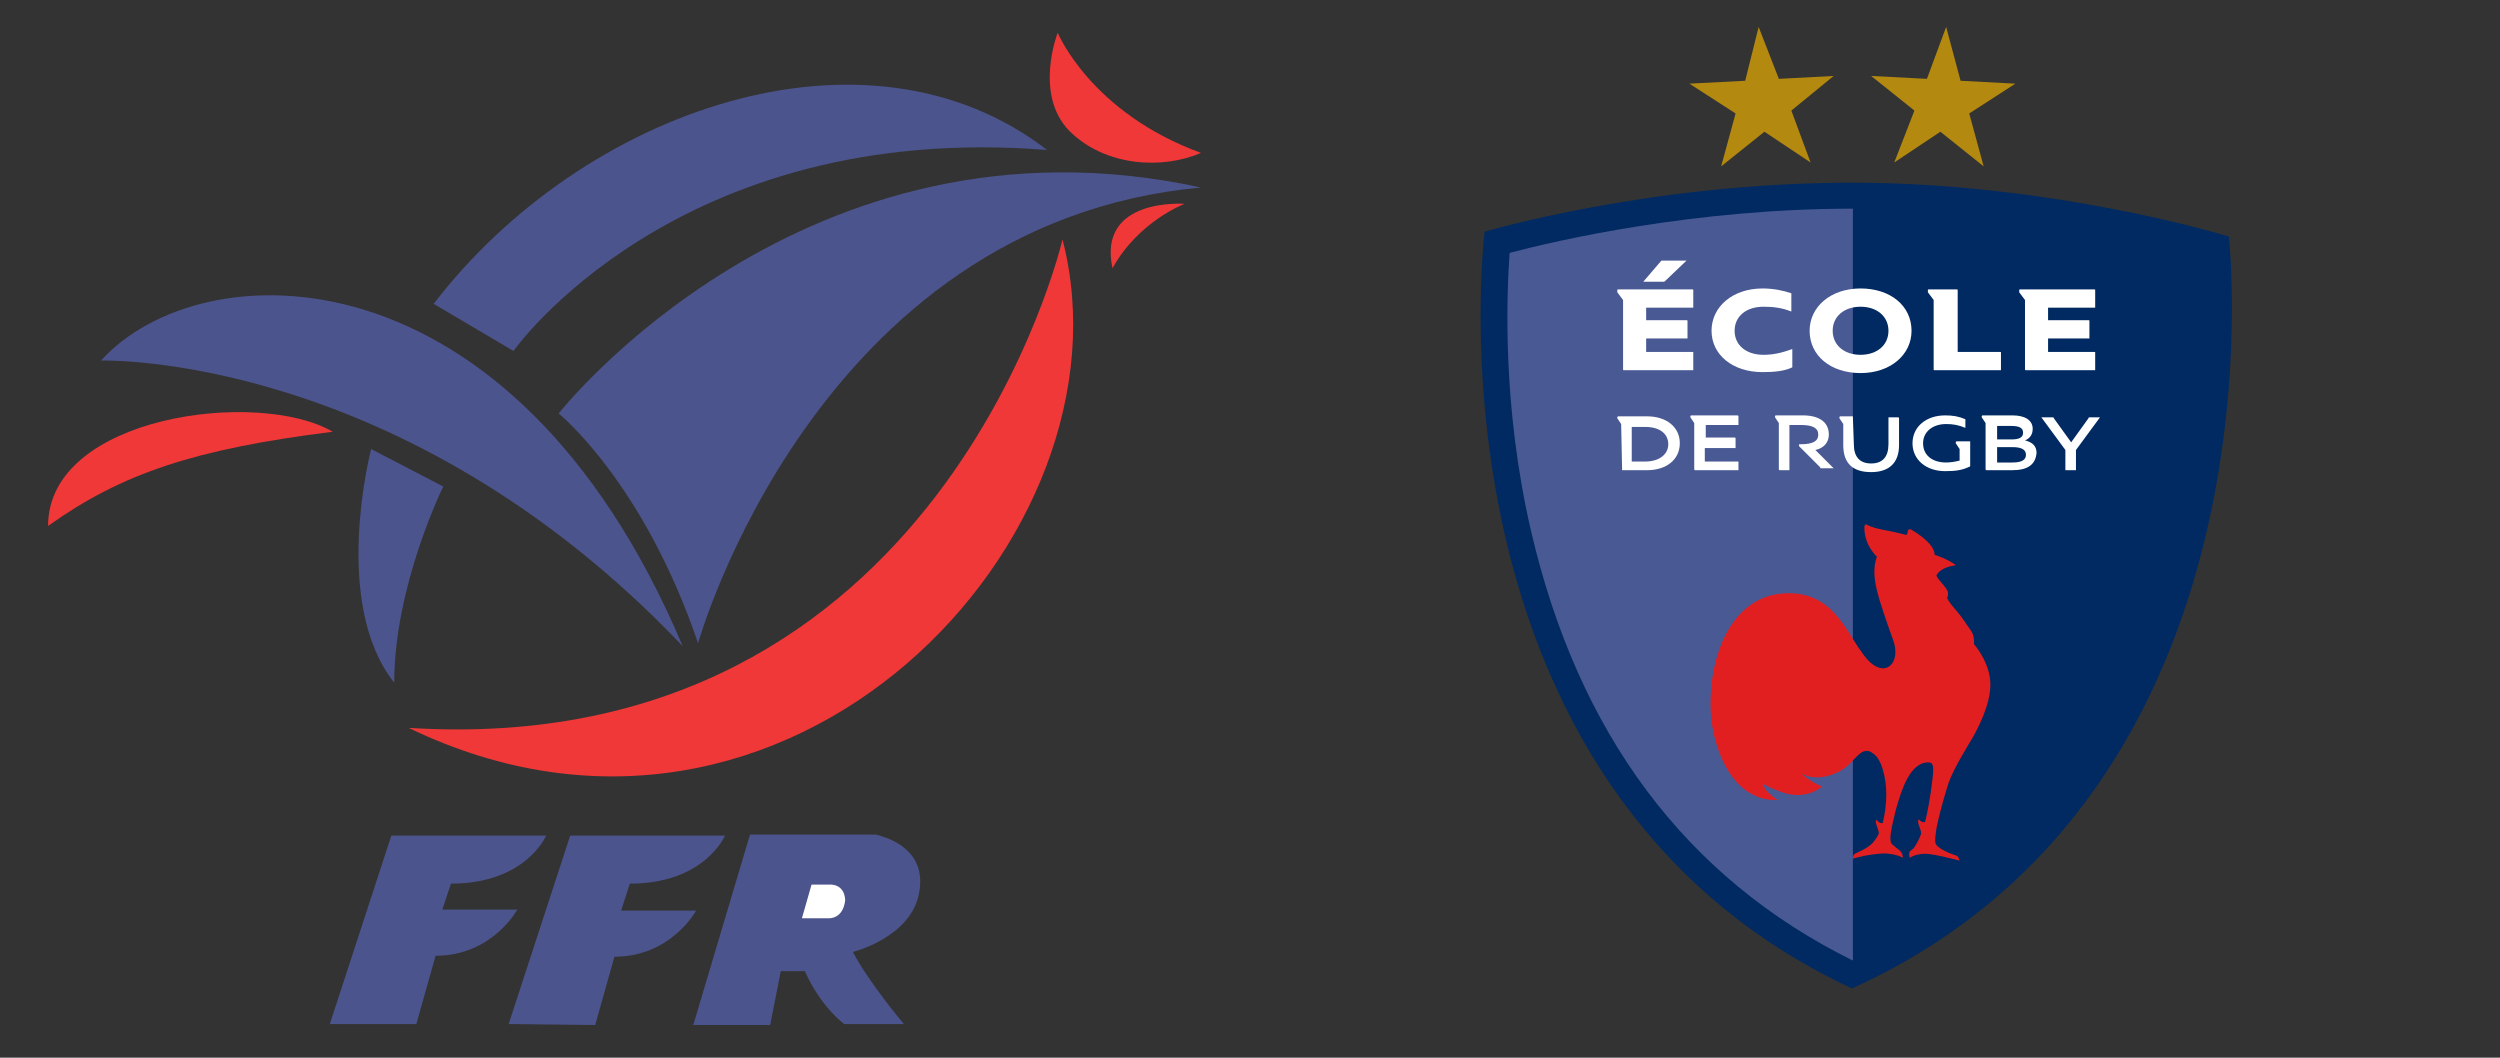 <?xml version="1.0" encoding="utf-8"?>
<!-- Generator: Adobe Illustrator 24.0.0, SVG Export Plug-In . SVG Version: 6.00 Build 0)  -->
<svg version="1.1"
	 id="Layer_1" inkscape:output_extension="org.inkscape.output.svg.inkscape" inkscape:version="0.45.1" sodipodi:docbase="C:\Users\Virgile" sodipodi:docname="FFR[1].svg" sodipodi:version="0.32" xmlns:cc="http://web.resource.org/cc/" xmlns:dc="http://purl.org/dc/elements/1.1/" xmlns:inkscape="http://www.inkscape.org/namespaces/inkscape" xmlns:rdf="http://www.w3.org/1999/02/22-rdf-syntax-ns#" xmlns:sodipodi="http://sodipodi.sourceforge.net/DTD/sodipodi-0.dtd" xmlns:svg="http://www.w3.org/2000/svg"
	 xmlns="http://www.w3.org/2000/svg" xmlns:xlink="http://www.w3.org/1999/xlink" x="0px" y="0px" viewBox="0 0 260 110"
	 style="enable-background:new 0 0 260 110;" xml:space="preserve">
<rect x="0" y="0" width="260" height="110" fill="#333333" stroke="none"/>
<style type="text/css">
	.st0{fill:#EF3837;}
	.st1{fill:#4B548C;}
	.st2{fill:#FFFFFF;}
	.st3{fill:none;}
	.st4{fill:#B3890F;}
	.st5{fill:#002A61;}
	.st6{fill:#495994;}
	.st7{fill:#E21F20;}
</style>
<sodipodi:namedview  bordercolor="#666666" borderopacity="1.0" gridtolerance="10.0" guidetolerance="10.0" id="base" inkscape:current-layer="Layer_1" inkscape:cx="96.377998" inkscape:cy="96.377998" inkscape:pageopacity="0.0" inkscape:pageshadow="2" inkscape:window-height="1000" inkscape:window-width="1400" inkscape:window-x="-8" inkscape:window-y="-8" inkscape:zoom="1.9558406" objecttolerance="10.0" pagecolor="#ffffff">
	</sodipodi:namedview>
<g id="g2199">
	<path id="path7" class="st0" d="M42.5,75.7c55.5,3.5,68-50.8,68-50.8C118.5,55.7,82,94.8,42.5,75.7L42.5,75.7z"/>
	<path id="path9" class="st1" d="M46.1,50.6l-7.5-3.9c0,0-4.2,16,2.4,24.3C41,60.9,46.1,50.6,46.1,50.6L46.1,50.6z"/>
	<path id="path11" class="st1" d="M58.1,43c0,0,8.8,7.1,14.5,23.9c0,0,12.2-43.7,52.3-47.4C83.6,10.5,58.1,43,58.1,43L58.1,43z"/>
	<path id="path13" class="st1" d="M10.5,37.5c0,0,31.3-1,60.5,29.7C53.2,25.1,20.9,26,10.5,37.5L10.5,37.5z"/>
	<path id="path15" class="st1" d="M53.4,36.5l-8.3-4.9c15.5-20.2,45-30.5,63.8-16C70.3,12.5,53.4,36.5,53.4,36.5L53.4,36.5z"/>
	<path id="path17" class="st0" d="M34.6,44.9C26.9,40.4,5,43.2,5,54.7C12.7,49.2,20.3,46.7,34.6,44.9L34.6,44.9z"/>
	<path id="path19" class="st0" d="M110,3.4c0,0-2.5,6.4,1.2,10.2c3.8,3.8,9.8,4,13.7,2.3C113.4,11.7,110,3.4,110,3.4L110,3.4z"/>
	<path id="path21" class="st0" d="M123.2,21.2c0,0-9.1-0.7-7.5,6.7C118.4,23,123.2,21.2,123.2,21.2L123.2,21.2z"/>
	<path id="path23" class="st1" d="M34.3,106.5l6.4-19.6h16.1c0,0-2.1,5-9.9,5L46,94.6h7.8c0,0-2.6,4.8-8.5,4.8l-2,7.1L34.3,106.5
		L34.3,106.5z"/>
	<path id="path25" class="st1" d="M52.9,106.5l6.4-19.6h16.1c0,0-2.1,5-9.9,5l-0.9,2.8h7.8c0,0-2.6,4.8-8.5,4.8l-2,7.1L52.9,106.5
		L52.9,106.5z"/>
	<path id="path27" class="st1" d="M72.1,106.6h8l1.1-5.6c0,0,1.6,0,2.5,0c0.3,0,0.3,0,0,0c1.7,3.8,4.1,5.5,4.1,5.5H94
		c0,0-3.7-4.4-5.3-7.5c0,0,6.1-1.5,6.9-6.2c0.8-4.5-3.3-5.7-4.5-6H78L72.1,106.6L72.1,106.6z"/>
	<path id="path29" class="st2" d="M86.2,92l-1.8,0l-1,3.5l2.8,0c0,0,1.5,0.1,1.7-1.9C87.8,91.8,86.2,92,86.2,92L86.2,92z"/>
</g>
<rect class="st3" width="260" height="110"/>
<g>
	<g>
		<polygon class="st4" points="202.4,2.8 203.9,8.4 209.6,8.7 204.8,11.8 206.3,17.3 201.8,13.7 197,16.9 199.1,11.5 194.6,7.9 
			200.4,8.2 		"/>
	</g>
	<g>
		<polygon class="st4" points="182.9,2.8 185,8.2 190.7,7.9 186.3,11.5 188.3,16.9 183.5,13.7 179,17.3 180.5,11.8 175.7,8.7 
			181.5,8.4 		"/>
	</g>
	<g>
		<g>
			<g>
				<g>
					<path class="st5" d="M231.8,24.6c0,0-18.1-5.6-39.2-5.6s-38.2,5.1-38.2,5.1s-7.2,57.5,38.2,78.7
						C238.3,82.1,231.8,24.6,231.8,24.6z"/>
				</g>
				<path class="st6" d="M192.7,21.7c-16.5,0-30.8,3.3-35.7,4.6c-0.3,4.3-0.8,15.8,2.2,28.8c4.9,21.2,16.1,36.2,33.5,44.8V21.7z"/>
				<g>
					<path class="st7" d="M177.9,73.5c-0.1-5.9,2.5-11.6,7.8-11.8c4.9-0.2,6.3,4,7.9,6.1c0.6,0.9,1.3,1.6,2.1,1.7
						c1.1,0.1,1.8-1.2,1.2-2.9c-0.4-1.1-1.4-3.9-1.7-5.2c-0.3-1.2-0.4-2.5,0-3.5c-1.1-1.1-1.3-2.3-1.3-2.9c0-0.1,0-0.2,0-0.2
						c0-0.3,0.2-0.3,0.3-0.2c1,0.5,2.1,0.5,3.9,1c0.2,0.1,0.3-0.1,0.3-0.3c0-0.3,0.3-0.3,0.4-0.2c1.2,0.7,2.4,1.7,2.4,2.6
						c0.6,0.2,1.4,0.5,2.1,1c0.1,0,0.1,0.1,0,0.1c-1.3,0.2-1.7,0.7-1.9,1c0,0,0,0.1,0,0.1c0.3,0.6,1.2,1.3,1.2,1.8
						c0,0.3-0.1,0.5-0.1,0.5l0,0c0.4,0.8,0.9,1.1,1.8,2.4c0.3,0.5,0.6,0.8,0.8,1.2c0.2,0.4,0.2,0.7,0.2,1.2c0,0,1.7,1.9,1.7,4.2
						c0,2-1.2,4.5-2.2,6.1c-1.2,2-2,3.5-2.3,4.6c-0.5,1.6-0.9,3.2-1.1,4.2c-0.1,0.7-0.2,1.3-0.1,1.6c0.1,0.4,1,0.9,2.2,1.3
						c0.2,0.1,0.3,0.5,0.3,0.5v0c-0.8-0.2-3.1-0.8-3.8-0.7c-0.3,0-0.5,0.1-0.7,0.1c-0.3,0.1-0.5,0.2-0.7,0.3c0,0,0,0,0,0
						c0,0-0.1-0.4,0-0.6c0-0.1,0.4-0.3,0.5-0.5c0.2-0.3,0.5-0.8,0.7-1.4c0-0.5-0.4-1-0.3-1.4c0-0.3,0.2,0.3,0.7,0.2
						c0.3-1.1,0.5-2.5,0.6-3.1c0.2-1.7,0.5-3-0.1-3.1c-2.1-0.2-3,3.1-3.5,4.8c-0.4,1.6-0.6,2.5-0.6,3.1c0,0.4,0.1,0.6,0.3,0.7
						c0.4,0.4,0.7,0.5,0.8,0.7c0.1,0.1,0.2,0.4,0.2,0.6l0,0c0,0-0.5-0.3-1.4-0.4c-0.6-0.1-1.3,0-2,0.1c-0.8,0.1-1.8,0.4-1.8,0.4
						s0-0.4,0.2-0.5c0.6-0.3,1.1-0.5,1.6-0.9c0.5-0.4,0.8-1,0.9-1.2c0-0.5-0.4-1-0.3-1.4c0-0.2,0.3,0.4,0.7,0.3c0,0,0,0,0,0
						c0.5-2,0.5-4,0-5.6c-0.3-1-0.7-1.5-1.1-1.7c-0.2-0.2-0.6-0.3-1-0.1c-0.4,0.2-1.1,1-1.2,1.1c-1.4,1.5-3.9,2-5.2,1.1c0,0,0,0,0,0
						c1.1,1,2.2,1.4,2.2,1.4s-1.3,1.2-3.4,0.8c-0.5-0.1-1.5-0.4-2.8-1.1l0,0c0.2,0.4,0.4,0.8,0.7,1c0.6,0.6,0.9,0.7,0.9,0.7
						C179.8,83.4,177.9,77,177.9,73.5z"/>
				</g>
				<g>
					<path class="st2" d="M175.5,35.2h-4.3v1.4h4.8c0.1,0,0.1,0,0.1,0.1v1.8h-7.2c-0.1,0-0.1,0-0.1-0.1v-7.2l-0.6-0.8v-0.2
						c0-0.1,0-0.1,0.1-0.1h7.7c0.1,0,0.1,0,0.1,0.1v1.8h-4.9v1.3h4.2c0.1,0,0.1,0,0.1,0.1V35.2z M175.4,27.1l-2.2,2.1
						c-0.1,0.1-0.1,0.1-0.2,0.1h-2.1l1.8-2.1c0,0,0.1-0.1,0.1-0.1H175.4z"/>
					<path class="st2" d="M178,34.4c0-2.5,2.2-4.4,5.3-4.4c1.1,0,2.1,0.2,3,0.5v1.9c-1-0.4-1.9-0.5-2.9-0.5c-1.8,0-3,1-3,2.5
						c0,1.5,1.2,2.5,3,2.5c1,0,1.9-0.2,3-0.6v1.9c-0.8,0.4-1.9,0.5-3.1,0.5C180.2,38.7,178,36.9,178,34.4z"/>
					<path class="st2" d="M198.8,34.4c0,2.5-2.2,4.4-5.3,4.4c-3.1,0-5.3-1.8-5.3-4.4c0-2.5,2.2-4.4,5.3-4.4
						C196.6,30,198.8,31.8,198.8,34.4z M190.6,34.4c0,1.5,1.2,2.5,2.9,2.5c1.7,0,2.9-1,2.9-2.5c0-1.5-1.2-2.5-2.9-2.5
						C191.8,31.9,190.6,32.9,190.6,34.4z"/>
					<path class="st2" d="M203.5,36.6h4.5c0.1,0,0.1,0,0.1,0.1v1.8h-6.9c-0.1,0-0.1,0-0.1-0.1v-7.2l-0.6-0.8v-0.2
						c0-0.1,0-0.1,0.1-0.1h2.9c0.1,0,0.1,0,0.1,0.1V36.6z"/>
					<path class="st2" d="M217.3,35.2h-4.3v1.4h4.8c0.1,0,0.1,0,0.1,0.1v1.8h-7.2c-0.1,0-0.1,0-0.1-0.1v-7.2l-0.6-0.8v-0.2
						c0-0.1,0-0.1,0.1-0.1h7.7c0.1,0,0.1,0,0.1,0.1v1.8h-4.9v1.3h4.2c0.1,0,0.1,0,0.1,0.1V35.2z"/>
					<path class="st2" d="M168.7,48.9C168.6,48.9,168.6,48.9,168.7,48.9l-0.1-4.8l-0.4-0.6v-0.1c0,0,0-0.1,0.1-0.1h3
						c2,0,3.4,1.1,3.4,2.8s-1.4,2.8-3.4,2.8H168.7z M169.7,44.3V48h1.4c1.4,0,2.4-0.7,2.4-1.8c0-1.1-0.9-1.8-2.4-1.8H169.7z"/>
					<path class="st2" d="M180.3,46.6h-3V48h3.4c0,0,0.1,0,0.1,0v0.9h-4.5c0,0-0.1,0-0.1-0.1v-4.8l-0.4-0.6v-0.1c0,0,0-0.1,0.1-0.1
						h4.8c0,0,0.1,0,0.1,0.1v0.9h-3.4v1.3h3c0,0,0.1,0,0.1,0.1V46.6z"/>
					<path class="st2" d="M186.1,48.9h-1c0,0-0.1,0-0.1-0.1v-4.8l-0.4-0.6v-0.1c0,0,0-0.1,0.1-0.1h2.8c1.7,0,2.7,0.7,2.7,2
						c0,0.8-0.5,1.4-1.4,1.6l1.9,1.9h-1.3c-0.1,0-0.1,0-0.1-0.1l-2.2-2.2v-0.2c0,0,0,0,0.1,0h0.1c1.2,0,1.8-0.3,1.8-1
						c0-0.7-0.6-1-1.8-1h-1.2V48.9z"/>
					<path class="st2" d="M192.7,43.4C192.8,43.4,192.8,43.4,192.7,43.4l0.1,2.8c0,1.3,0.6,2,1.8,2c1.2,0,1.8-0.7,1.8-2v-2.8h1
						c0,0,0.1,0,0.1,0.1v2.8c0,1.8-1,2.8-2.9,2.8c-1.9,0-2.9-0.9-2.9-2.8v-2.2l-0.4-0.6v-0.1c0,0,0-0.1,0.1-0.1H192.7z"/>
					<path class="st2" d="M202.3,49c-2,0-3.4-1.2-3.4-2.9s1.4-2.9,3.4-2.9c0.8,0,1.4,0.1,2.1,0.4v0.9c-0.7-0.3-1.3-0.4-2-0.4
						c-1.4,0-2.4,0.8-2.4,2c0,1.2,0.9,2,2.4,2c0.5,0,1-0.1,1.4-0.2v-1.2l-0.4-0.6v-0.1c0,0,0-0.1,0.1-0.1h1.4v2.6
						C204.1,48.9,203.4,49,202.3,49z"/>
					<path class="st2" d="M209.3,48.9h-2.7c0,0-0.1,0-0.1-0.1v-4.8l-0.4-0.6v-0.1c0,0,0-0.1,0.1-0.1h3.1c1.3,0,2.1,0.5,2.1,1.4
						c0,0.6-0.3,1-0.8,1.2c0.8,0.2,1.2,0.6,1.2,1.3C211.7,48.3,210.9,48.9,209.3,48.9z M207.7,45.7h1.5c0.8,0,1.2-0.2,1.2-0.7
						c0-0.5-0.4-0.7-1.2-0.7h-1.5V45.7z M207.7,48.1h1.6c1,0,1.4-0.3,1.4-0.8c0-0.5-0.4-0.8-1.4-0.8h-1.6V48.1z"/>
					<path class="st2" d="M215.8,48.9h-1c0,0,0,0,0-0.1v-2l-2.5-3.4h1.2c0,0,0.1,0,0.1,0.1l1.8,2.5l1.8-2.5c0,0,0-0.1,0.1-0.1h1.1
						l-2.5,3.4V48.9z"/>
				</g>
			</g>
		</g>
	</g>
</g>
<rect x="-42" y="-269.1" class="st3" width="175.5" height="175.5"/>
</svg>
